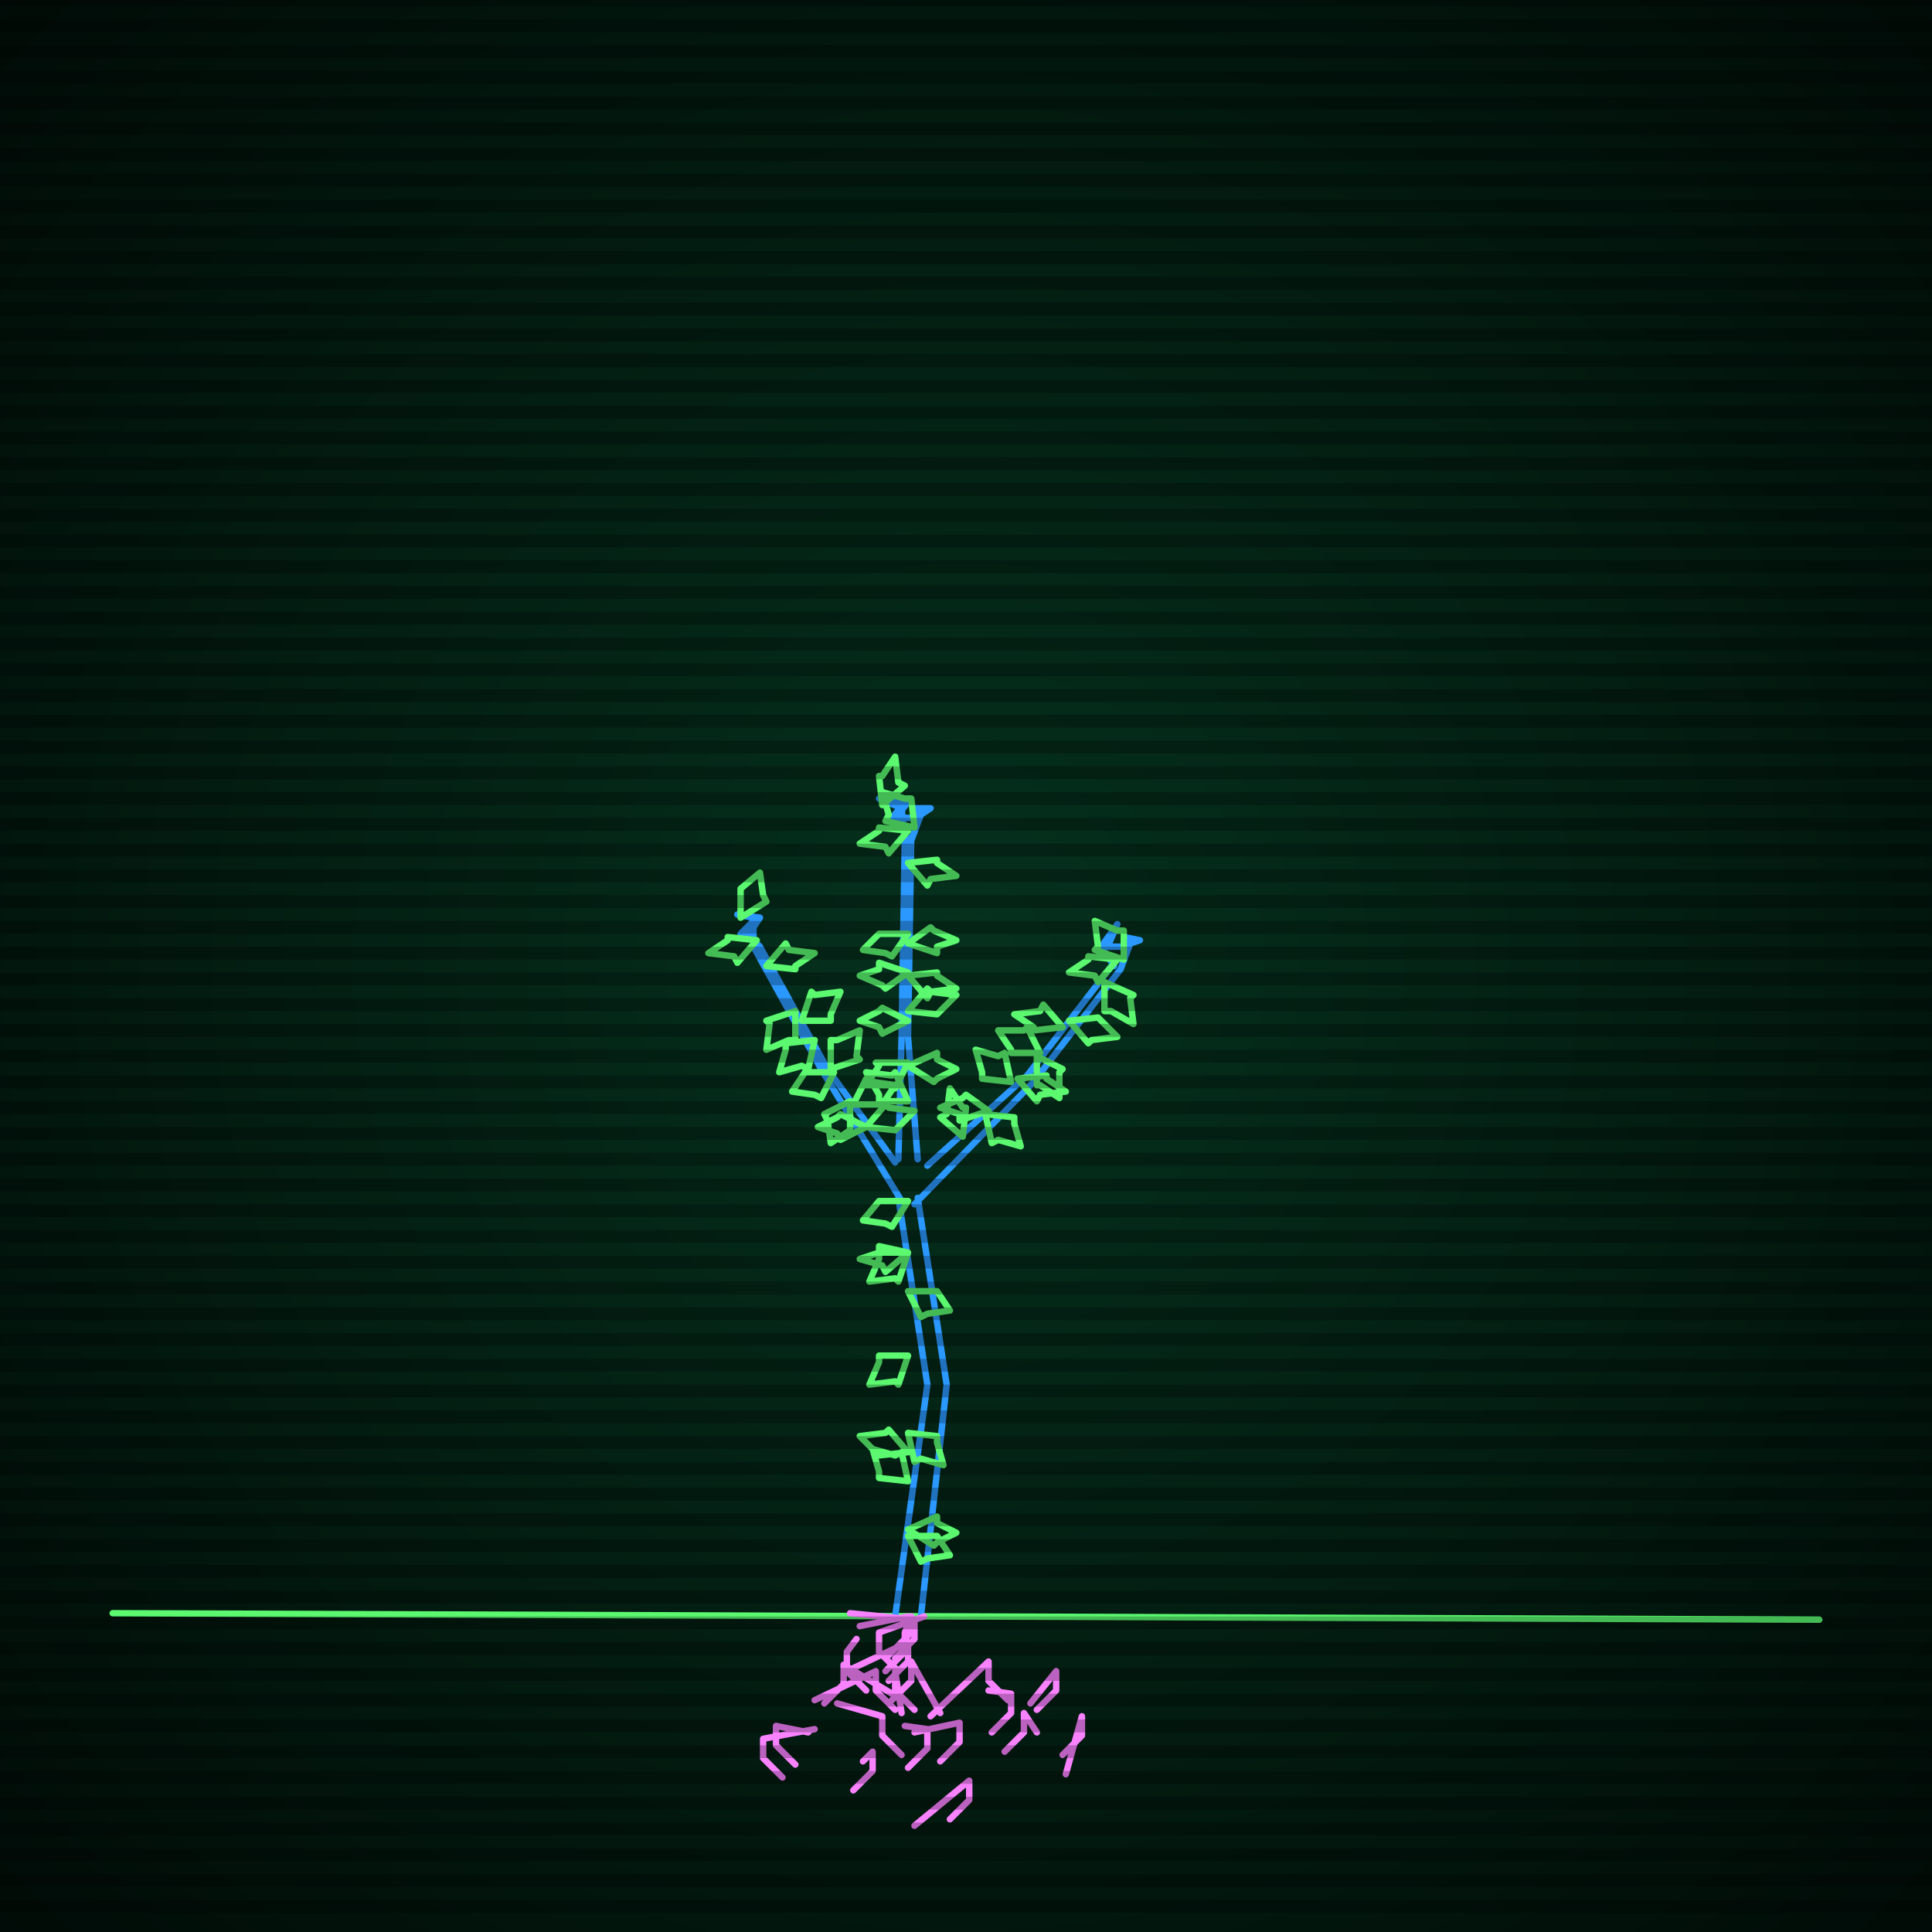 <svg xmlns="http://www.w3.org/2000/svg"
             width="600" height="600"
            >
    
            <style>
                @keyframes glow {0 % {opacity: 0.6;}
                3% {opacity: 0.9;} 30% {opacity: 0.6} 70% {opacity: 0.9}}
    
                .flicker {
                animation: glow 3s linear infinite alternate;
                animation-duration: 2.2s;
                animation-delay: 1.9s;
            }
    
    
            </style>
    
            <defs>
                <radialGradient id="screenGradient"
                                r="100%"
                >
                    <stop offset="0%" stop-color="#05321e"/>
                    <stop offset="90%" stop-color="black"/>
    
                </radialGradient>
            </defs>
    
            <rect
                fill="black"
                width="600" height="600"/>
    
            <rect
                className="flicker"
                fill="url(#screenGradient)"
                width="600" height="600"/>
    
    
            <path
                id="ground-path"
                className="flicker"
                style="fill: none;stroke: #5bf870;stroke-width:2px;stroke-linecap:round;stroke-linejoin:round;stroke-miterlimit:4;stroke-dasharray:none"
                d="M 35 501 L 565 503 "
            />
            <path
                id="branch-path"
                className="flicker"
                style="fill: none;stroke: #2b98ff;stroke-width:2px;stroke-linecap:round;stroke-linejoin:round;stroke-miterlimit:4;stroke-dasharray:none"
                d="M 278 502 L 288 430 L 279 372 M 285 372 L 294 430 L 286 502 M 280 373 L 255 332 L 234 294 M 236 294 L 257 332 L 278 361 M 234 294 L 234 285 L 229 284 L 236 285 L 234 288 M 234 288 L 230 290 L 235 285 L 232 290 L 236 294 M 279 360 L 280 322 L 281 260 M 283 260 L 282 322 L 285 360 M 281 261 L 280 251 L 273 248 L 282 249 L 279 253 M 281 254 L 277 254 L 282 248 L 279 254 L 283 254 M 285 253 L 284 251 L 289 251 L 286 253 L 283 261 M 288 362 L 319 334 L 346 299 M 348 301 L 321 336 L 284 374 M 346 300 L 342 294 L 347 287 L 344 294 L 348 294 M 350 295 L 349 291 L 354 292 L 351 293 L 348 301 "
            />
            <path
                id="leaf-path"
                className="flicker"
                style="fill: none;stroke: #5bf870;stroke-width:2px;stroke-linecap:round;stroke-linejoin:round;stroke-miterlimit:4;stroke-dasharray:none"
                d="M 282 451 L 273 452 L 272 451 L 267 446 L 275 445 L 276 444 L 282 451 M 282 401 L 291 401 L 291 401 L 295 407 L 288 408 L 286 409 L 282 401 M 282 389 L 279 398 L 278 397 L 270 398 L 273 391 L 273 389 L 282 389 M 282 475 L 291 471 L 291 473 L 297 476 L 291 479 L 290 480 L 282 475 M 282 421 L 279 430 L 278 429 L 270 430 L 273 423 L 273 421 L 282 421 M 282 477 L 291 477 L 291 477 L 295 483 L 288 484 L 286 485 L 282 477 M 282 389 L 275 395 L 274 393 L 267 391 L 273 389 L 273 387 L 282 389 M 282 445 L 291 446 L 291 448 L 293 455 L 286 453 L 284 454 L 282 445 M 282 373 L 277 381 L 275 380 L 268 379 L 273 373 L 273 373 L 282 373 M 282 460 L 273 459 L 273 457 L 271 450 L 278 452 L 280 451 L 282 460 M 269 350 L 275 343 L 276 344 L 284 345 L 279 350 L 278 351 L 269 350 M 249 317 L 252 308 L 253 309 L 261 308 L 258 315 L 258 317 L 249 317 M 258 332 L 258 323 L 260 323 L 267 320 L 266 328 L 267 329 L 258 332 M 264 342 L 264 351 L 264 351 L 258 355 L 257 348 L 256 346 L 264 342 M 269 350 L 261 354 L 260 352 L 254 350 L 260 347 L 261 346 L 269 350 M 238 300 L 244 293 L 245 295 L 253 296 L 247 300 L 247 301 L 238 300 M 247 314 L 247 323 L 245 323 L 238 326 L 239 318 L 238 317 L 247 314 M 265 343 L 269 335 L 271 336 L 278 337 L 274 343 L 274 343 L 265 343 M 253 323 L 251 332 L 249 331 L 242 333 L 244 326 L 244 324 L 253 323 M 259 333 L 255 341 L 253 340 L 246 339 L 250 333 L 250 333 L 259 333 M 230 285 L 230 276 L 230 276 L 236 271 L 237 278 L 238 280 L 230 285 M 235 292 L 229 299 L 228 297 L 220 296 L 226 292 L 226 291 L 235 292 M 282 293 L 289 288 L 290 289 L 297 292 L 291 294 L 291 296 L 282 293 M 282 314 L 288 307 L 289 308 L 297 309 L 292 314 L 291 315 L 282 314 M 282 330 L 278 338 L 276 337 L 269 337 L 273 331 L 272 330 L 282 330 M 282 342 L 273 342 L 273 340 L 269 333 L 277 334 L 278 333 L 282 342 M 282 268 L 291 267 L 291 268 L 297 272 L 289 273 L 288 275 L 282 268 M 282 290 L 277 297 L 275 296 L 268 295 L 273 290 L 273 290 L 282 290 M 282 331 L 291 327 L 291 329 L 297 332 L 291 335 L 290 336 L 282 331 M 282 302 L 275 307 L 274 306 L 267 303 L 273 301 L 273 299 L 282 302 M 282 317 L 274 321 L 273 319 L 267 317 L 273 314 L 274 313 L 282 317 M 282 303 L 291 302 L 291 303 L 297 307 L 289 308 L 288 310 L 282 303 M 274 250 L 273 241 L 274 241 L 278 235 L 279 243 L 281 244 L 274 250 M 282 258 L 276 265 L 275 263 L 267 262 L 273 258 L 273 257 L 282 258 M 284 257 L 275 255 L 276 253 L 274 246 L 281 248 L 283 248 L 284 257 M 316 335 L 325 334 L 325 335 L 331 339 L 323 340 L 322 342 L 316 335 M 307 345 L 298 348 L 298 346 L 292 344 L 299 341 L 300 340 L 307 345 M 299 353 L 292 347 L 294 346 L 295 338 L 299 344 L 300 344 L 299 353 M 343 305 L 352 309 L 351 310 L 352 318 L 345 314 L 343 314 L 343 305 M 330 319 L 321 320 L 321 319 L 315 315 L 323 314 L 324 312 L 330 319 M 306 346 L 315 347 L 315 349 L 317 356 L 310 354 L 308 355 L 306 346 M 323 327 L 314 327 L 314 326 L 310 320 L 318 320 L 319 319 L 323 327 M 314 336 L 305 335 L 305 333 L 303 326 L 310 328 L 312 327 L 314 336 M 322 328 L 330 332 L 329 333 L 329 341 L 323 337 L 322 337 L 322 328 M 332 317 L 341 316 L 342 317 L 347 322 L 339 323 L 338 324 L 332 317 M 347 298 L 341 305 L 340 303 L 332 302 L 338 298 L 338 297 L 347 298 M 349 298 L 340 295 L 341 294 L 340 286 L 347 289 L 349 289 L 349 298 "
            />
            <path
                id="root-path"
                className="flicker"
                style="fill: none;stroke: #f982ff;stroke-width:2px;stroke-linecap:round;stroke-linejoin:round;stroke-miterlimit:4;stroke-dasharray:none"
                d="M 267 505 L 282 502 L 282 508 L 276 514 M 264 501 L 284 503 L 284 509 L 278 515 M 283 502 L 281 507 L 281 513 L 275 519 M 263 519 L 282 510 L 282 516 L 276 522 M 287 502 L 273 507 L 273 513 L 279 519 M 292 532 L 283 516 L 283 522 L 277 528 M 280 532 L 278 519 L 278 525 L 284 531 M 253 528 L 272 519 L 272 525 L 278 531 M 266 509 L 263 513 L 263 519 L 269 525 M 277 526 L 262 517 L 262 523 L 256 529 M 289 533 L 307 516 L 307 522 L 313 528 M 260 529 L 274 533 L 274 539 L 280 545 M 281 536 L 288 537 L 288 543 L 282 549 M 284 538 L 298 535 L 298 541 L 292 547 M 307 525 L 314 526 L 314 532 L 308 538 M 268 547 L 271 544 L 271 550 L 265 556 M 322 538 L 318 532 L 318 538 L 312 544 M 320 529 L 328 519 L 328 525 L 322 531 M 251 538 L 241 536 L 241 542 L 247 548 M 284 567 L 301 553 L 301 559 L 295 565 M 253 537 L 237 540 L 237 546 L 243 552 M 331 551 L 336 533 L 336 539 L 330 545 "
            />
    
    
            <g id="stripes"
            >
                <path
                    id="stripe-path"
                    style="stroke: rgba(0, 0, 0, 0.25);stroke-width:4px;"
                    d="M 0,0 L 600,0 M 0,8 L 600,8 M 0,16 L 600,16 M 0,24 L 600,24 M 0,32 L 600,32 M 0,40 L 600,40 M 0,48 L 600,48 M 0,56 L 600,56 M 0,64 L 600,64 M 0,72 L 600,72 M 0,80 L 600,80 M 0,88 L 600,88 M 0,96 L 600,96 M 0,104 L 600,104 M 0,112 L 600,112 M 0,120 L 600,120 M 0,128 L 600,128 M 0,136 L 600,136 M 0,144 L 600,144 M 0,152 L 600,152 M 0,160 L 600,160 M 0,168 L 600,168 M 0,176 L 600,176 M 0,184 L 600,184 M 0,192 L 600,192 M 0,200 L 600,200 M 0,208 L 600,208 M 0,216 L 600,216 M 0,224 L 600,224 M 0,232 L 600,232 M 0,240 L 600,240 M 0,248 L 600,248 M 0,256 L 600,256 M 0,264 L 600,264 M 0,272 L 600,272 M 0,280 L 600,280 M 0,288 L 600,288 M 0,296 L 600,296 M 0,304 L 600,304 M 0,312 L 600,312 M 0,320 L 600,320 M 0,328 L 600,328 M 0,336 L 600,336 M 0,344 L 600,344 M 0,352 L 600,352 M 0,360 L 600,360 M 0,368 L 600,368 M 0,376 L 600,376 M 0,384 L 600,384 M 0,392 L 600,392 M 0,400 L 600,400 M 0,408 L 600,408 M 0,416 L 600,416 M 0,424 L 600,424 M 0,432 L 600,432 M 0,440 L 600,440 M 0,448 L 600,448 M 0,456 L 600,456 M 0,464 L 600,464 M 0,472 L 600,472 M 0,480 L 600,480 M 0,488 L 600,488 M 0,496 L 600,496 M 0,504 L 600,504 M 0,512 L 600,512 M 0,520 L 600,520 M 0,528 L 600,528 M 0,536 L 600,536 M 0,544 L 600,544 M 0,552 L 600,552 M 0,560 L 600,560 M 0,568 L 600,568 M 0,576 L 600,576 M 0,584 L 600,584 M 0,592 L 600,592 z"
                />
            </g>
        </svg>
        